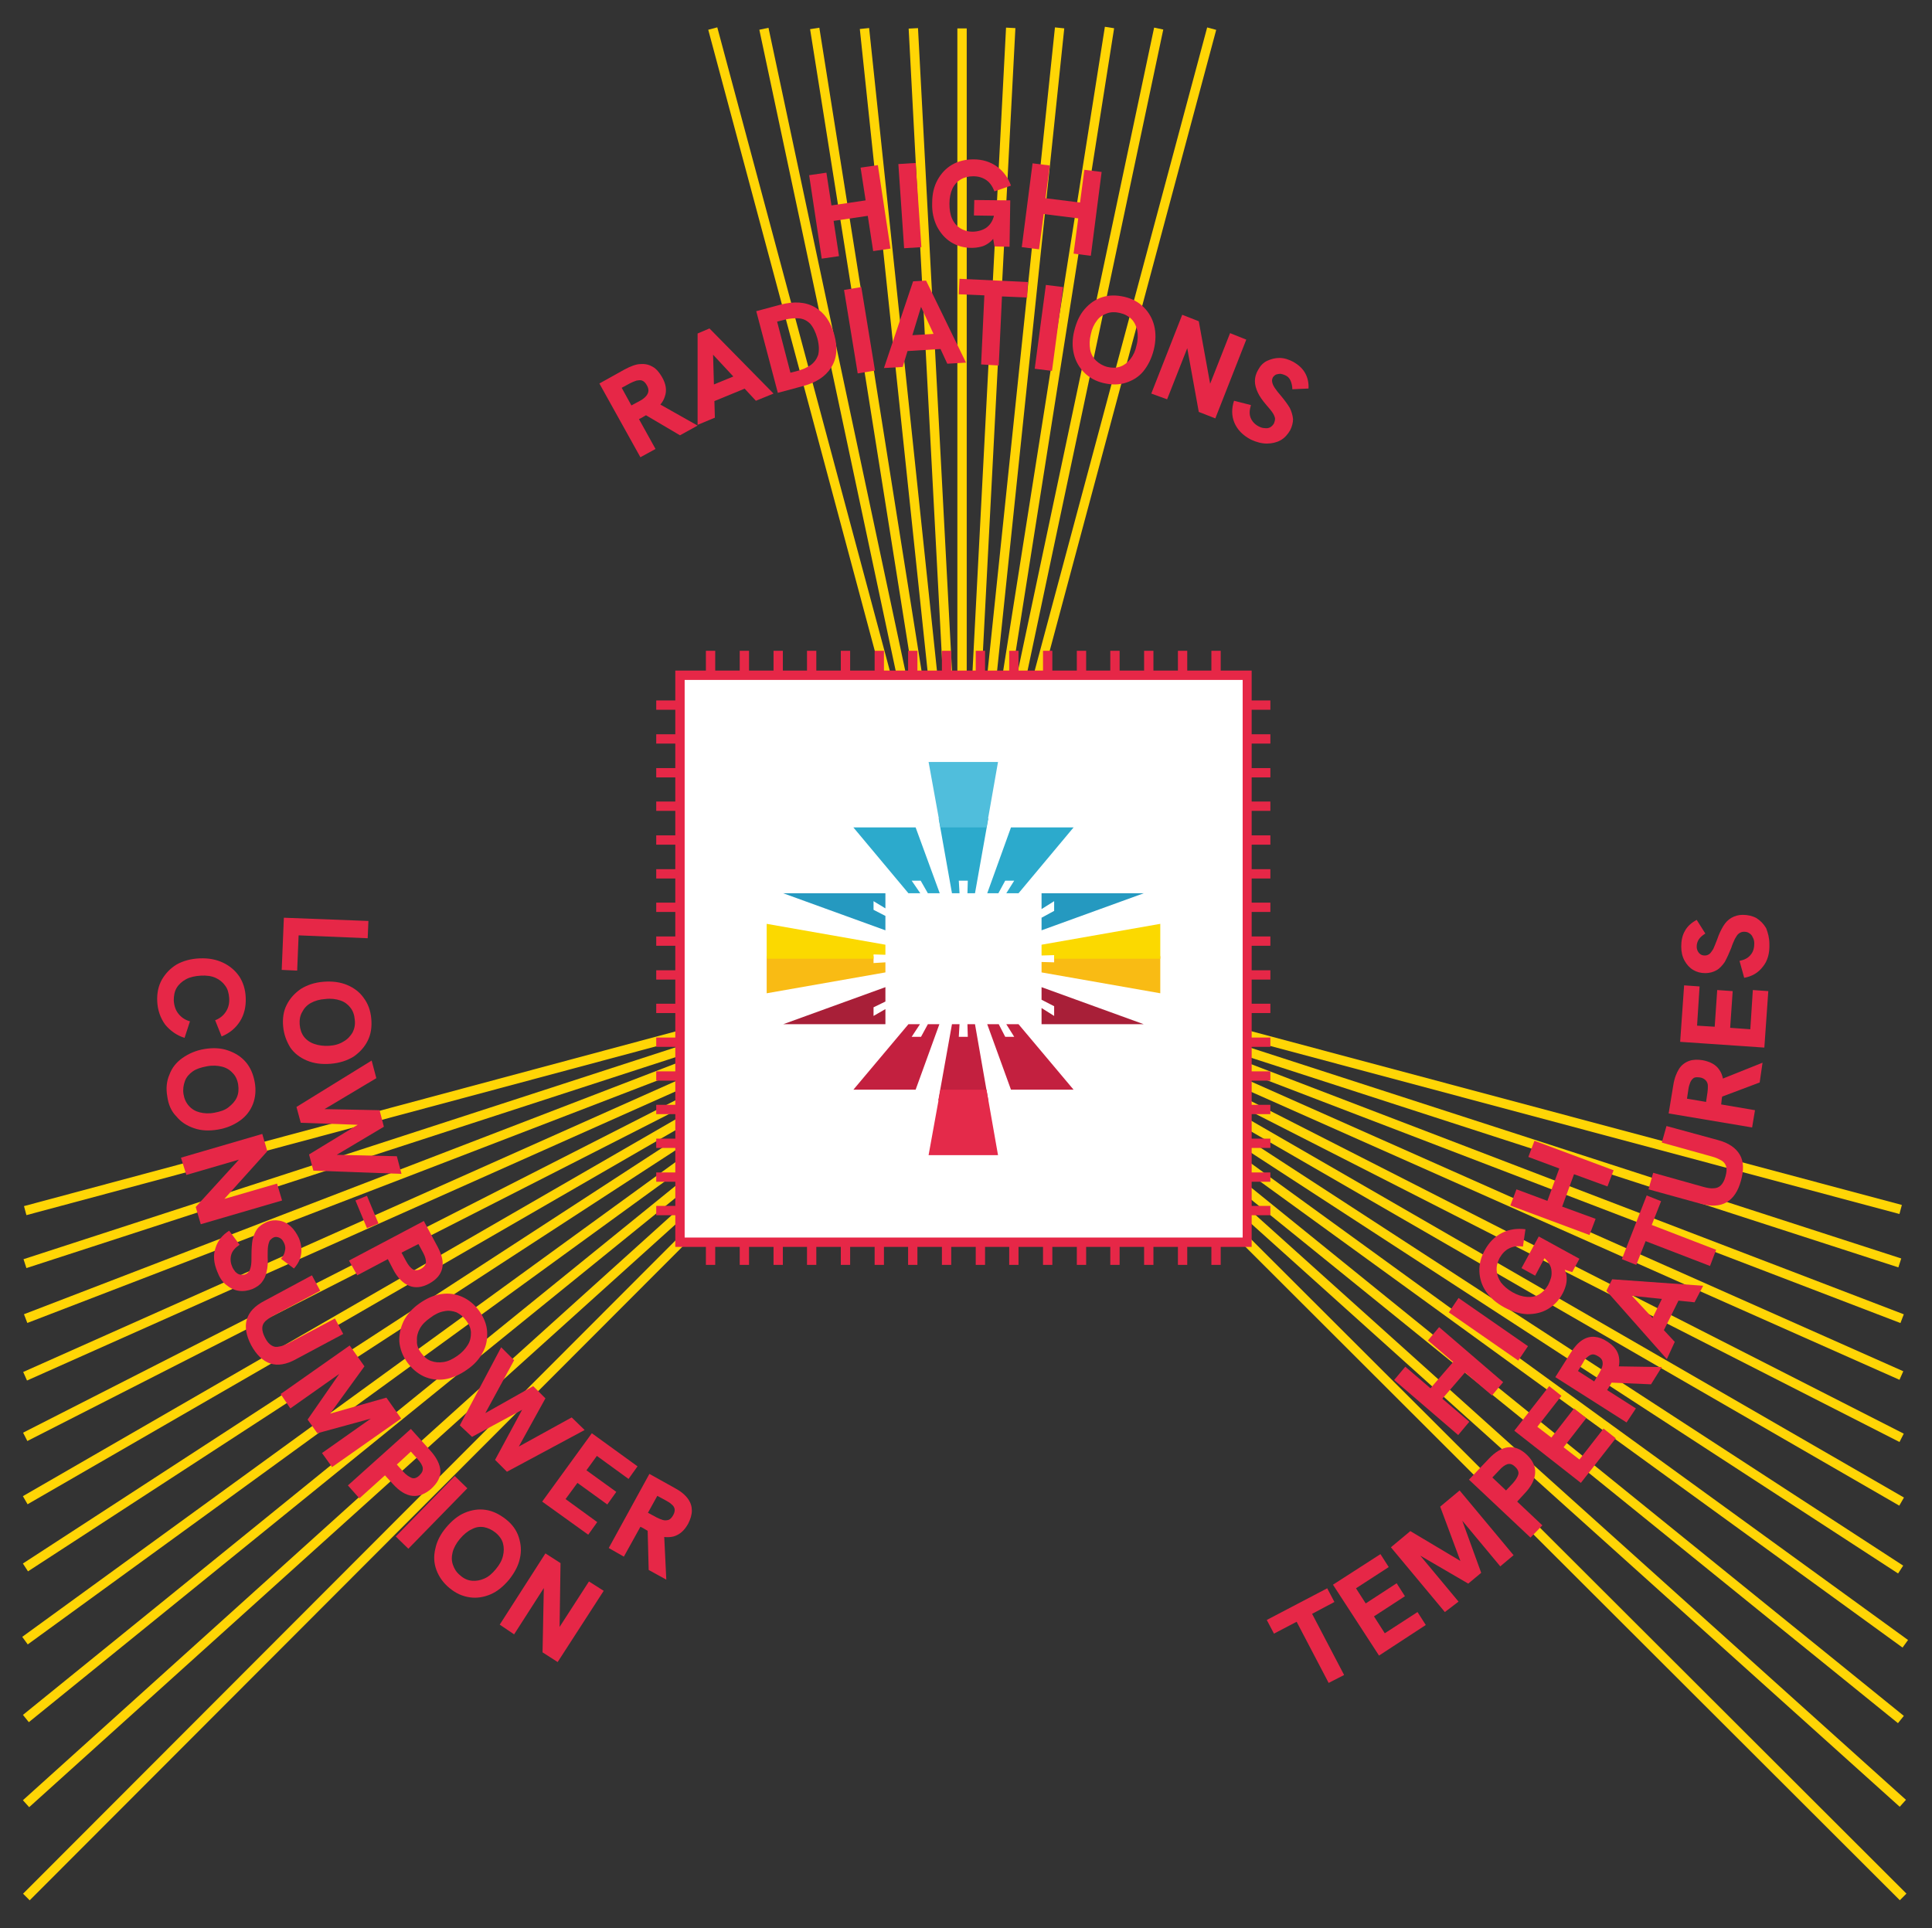 <?xml version="1.0" encoding="utf-8"?>
<!-- Generator: Adobe Illustrator 27.2.0, SVG Export Plug-In . SVG Version: 6.00 Build 0)  -->
<svg version="1.1" id="Layer_1" xmlns="http://www.w3.org/2000/svg" xmlns:xlink="http://www.w3.org/1999/xlink" x="0px" y="0px"
	 viewBox="0 0 537 536" style="enable-background:new 0 0 537 536;" xml:space="preserve">
<rect x="0" y="0" width="537" height="536" fill="#333333" stroke="none"/>
<style type="text/css">
	.st0{opacity:0.1;}
	.st1{fill:#E62747;}
	.st2{opacity:0.5;}
	.st3{opacity:0.15;}
	.st4{fill:none;stroke:#E62747;stroke-width:2.59;stroke-linecap:round;stroke-linejoin:round;stroke-miterlimit:10;}
	.st5{fill:#FFFFFF;}
	.st6{fill:none;stroke:#E62747;stroke-width:3.045;stroke-linecap:round;stroke-linejoin:round;stroke-miterlimit:10;}
	.st7{fill:none;stroke:#E62747;stroke-width:2.59;stroke-miterlimit:10;}
	.st8{fill:#FFFFFF;stroke:#E62747;stroke-width:2.59;stroke-linecap:round;stroke-linejoin:round;stroke-miterlimit:10;}
	.st9{fill:none;stroke:#E62747;stroke-width:3.045;stroke-miterlimit:10;}
	.st10{fill:#FFD505;}
	.st11{fill:#F9BB14;}
	.st12{fill:#2CAACC;}
	.st13{fill:#50BEDC;}
	.st14{fill:#2599C0;}
	.st15{fill:#FBD900;}
	.st16{fill:#A81F38;}
	.st17{fill:#C3203F;}
	.st18{fill:#E42A4A;}
</style>
<g>
	<g>
		<g>
			
				<rect x="-46.9" y="395.6" transform="matrix(0.707 -0.708 0.708 0.707 -240.518 213.501)" class="st10" width="368.4" height="2.6"/>
		</g>
		<g>
			
				<rect x="-38" y="382.6" transform="matrix(0.743 -0.67 0.67 0.743 -221.741 190.676)" class="st10" width="350.6" height="2.6"/>
		</g>
		<g>
			
				<rect x="-30.3" y="370.8" transform="matrix(0.777 -0.63 0.63 0.777 -203.683 169.49)" class="st10" width="335.2" height="2.6"/>
		</g>
		<g>
			
				<rect x="-23.7" y="359.9" transform="matrix(0.809 -0.588 0.588 0.809 -186.266 149.9)" class="st10" width="322" height="2.6"/>
		</g>
		<g>
			
				<rect x="-18" y="349.9" transform="matrix(0.838 -0.545 0.545 0.838 -169.248 131.584)" class="st10" width="310.6" height="2.6"/>
		</g>
		<g>
			
				<rect x="-13.1" y="340.5" transform="matrix(0.866 -0.5 0.5 0.866 -152.543 114.464)" class="st10" width="300.8" height="2.6"/>
		</g>
		<g>
			
				<rect x="-8.9" y="331.7" transform="matrix(0.891 -0.454 0.454 0.891 -136.244 98.655)" class="st10" width="292.3" height="2.6"/>
		</g>
		<g>
			
				<rect x="-5.3" y="323.3" transform="matrix(0.913 -0.407 0.407 0.913 -120.295 84.04)" class="st10" width="285.1" height="2.6"/>
		</g>
		<g>
			
				<rect x="-2.2" y="315.3" transform="matrix(0.933 -0.359 0.359 0.933 -104.478 70.352)" class="st10" width="279" height="2.6"/>
		</g>
		<g>
			
				<rect x="0.3" y="307.6" transform="matrix(0.951 -0.309 0.309 0.951 -88.795 57.582)" class="st10" width="273.8" height="2.6"/>
		</g>
		<g>
			
				<rect x="2.5" y="300.2" transform="matrix(0.966 -0.259 0.259 0.966 -73.499 45.916)" class="st10" width="269.6" height="2.6"/>
		</g>
	</g>
	<g>
		<g>
			
				<rect x="396.7" y="166.3" transform="matrix(0.258 -0.966 0.966 0.258 3.945 608.047)" class="st10" width="2.6" height="270.2"/>
		</g>
		<g>
			
				<rect x="396.6" y="171.7" transform="matrix(0.308 -0.951 0.951 0.308 -18.648 592.09)" class="st10" width="2.6" height="274.3"/>
		</g>
		<g>
			
				<rect x="396.7" y="176.8" transform="matrix(0.358 -0.934 0.934 0.358 -40.066 574.891)" class="st10" width="2.6" height="279.6"/>
		</g>
		<g>
			
				<rect x="396.7" y="181.7" transform="matrix(0.406 -0.914 0.914 0.406 -60.3 556.363)" class="st10" width="2.6" height="285.7"/>
		</g>
		<g>
			
				<rect x="396.7" y="186.5" transform="matrix(0.454 -0.891 0.891 0.454 -79.278 536.645)" class="st10" width="2.6" height="292.9"/>
		</g>
		<g>
			
				<rect x="396.7" y="191.2" transform="matrix(0.5 -0.866 0.866 0.5 -96.948 515.816)" class="st10" width="2.6" height="301.3"/>
		</g>
		<g>
			
				<rect x="396.7" y="195.8" transform="matrix(0.545 -0.838 0.838 0.545 -113.659 493.388)" class="st10" width="2.6" height="311.4"/>
		</g>
		<g>
			
				<rect x="397.4" y="199.6" transform="matrix(0.587 -0.809 0.809 0.587 -128.297 471.944)" class="st10" width="2.6" height="324.3"/>
		</g>
		<g>
			
				<rect x="396.7" y="204.3" transform="matrix(0.629 -0.777 0.777 0.629 -141.643 447.499)" class="st10" width="2.6" height="335.8"/>
		</g>
		<g>
			
				<rect x="396.7" y="208.4" transform="matrix(0.669 -0.744 0.744 0.669 -153.634 423.068)" class="st10" width="2.6" height="351.1"/>
		</g>
		<g>
			
				<rect x="396.7" y="212.5" transform="matrix(0.707 -0.708 0.708 0.707 -164.112 397.953)" class="st10" width="2.6" height="369"/>
		</g>
	</g>
	<g>
		<g>
			
				<rect x="231.5" y="3.3" transform="matrix(0.966 -0.259 0.259 0.966 -27.625 65.043)" class="st10" width="2.6" height="267.8"/>
		</g>
		<g>
			
				<rect x="238.6" y="5" transform="matrix(0.978 -0.208 0.208 0.978 -23.332 53.008)" class="st10" width="2.6" height="264.4"/>
		</g>
		<g>
			
				<rect x="245.6" y="6.3" transform="matrix(0.988 -0.157 0.157 0.988 -18.476 40.445)" class="st10" width="2.6" height="261.9"/>
		</g>
		<g>
			
				<rect x="252.5" y="7.2" transform="matrix(0.995 -0.105 0.105 0.995 -13.007 27.412)" class="st10" width="2.6" height="260.1"/>
		</g>
		<g>
			
				<rect x="259.3" y="7.7" transform="matrix(0.999 -5.282463e-02 5.282463e-02 0.999 -6.886 13.959)" class="st10" width="2.6" height="259"/>
		</g>
		<g>
			<rect x="266.1" y="7.9" class="st10" width="2.6" height="258.6"/>
		</g>
		<g>
			
				<rect x="144.7" y="135.9" transform="matrix(5.204418e-02 -0.999 0.999 5.204418e-02 122.856 403.903)" class="st10" width="259" height="2.6"/>
		</g>
		<g>
			
				<rect x="151" y="135.9" transform="matrix(0.104 -0.995 0.995 0.104 115.26 402.425)" class="st10" width="260" height="2.6"/>
		</g>
		<g>
			
				<rect x="156.9" y="135.9" transform="matrix(0.156 -0.988 0.988 0.156 107.484 400.116)" class="st10" width="262" height="2.6"/>
		</g>
		<g>
			
				<rect x="162.7" y="135.9" transform="matrix(0.207 -0.978 0.978 0.207 99.467 397.245)" class="st10" width="264.4" height="2.6"/>
		</g>
		<g>
			
				<rect x="168.2" y="135.9" transform="matrix(0.259 -0.966 0.966 0.259 91.354 393.51)" class="st10" width="267.7" height="2.6"/>
		</g>
	</g>
	<g>
		<line class="st7" x1="197.5" y1="211.5" x2="197.5" y2="180.9"/>
		<line class="st7" x1="206.9" y1="211.5" x2="206.9" y2="180.9"/>
		<line class="st7" x1="216.3" y1="211.5" x2="216.3" y2="180.9"/>
		<line class="st7" x1="225.6" y1="211.5" x2="225.6" y2="180.9"/>
		<line class="st7" x1="235" y1="211.5" x2="235" y2="180.9"/>
		<line class="st7" x1="244.4" y1="211.5" x2="244.4" y2="180.9"/>
		<line class="st7" x1="253.7" y1="211.5" x2="253.7" y2="180.9"/>
		<line class="st7" x1="263.1" y1="211.5" x2="263.1" y2="180.9"/>
		<line class="st7" x1="272.5" y1="211.5" x2="272.5" y2="180.9"/>
		<line class="st7" x1="281.8" y1="211.5" x2="281.8" y2="180.9"/>
		<line class="st7" x1="291.2" y1="211.5" x2="291.2" y2="180.9"/>
		<line class="st7" x1="300.6" y1="211.5" x2="300.6" y2="180.9"/>
		<line class="st7" x1="309.9" y1="211.5" x2="309.9" y2="180.9"/>
		<line class="st7" x1="319.3" y1="211.5" x2="319.3" y2="180.9"/>
		<line class="st7" x1="328.7" y1="211.5" x2="328.7" y2="180.9"/>
		<line class="st7" x1="338" y1="211.5" x2="338" y2="180.9"/>
	</g>
	<g>
		<line class="st7" x1="197.5" y1="351.6" x2="197.5" y2="321"/>
		<line class="st7" x1="206.9" y1="351.6" x2="206.9" y2="321"/>
		<line class="st7" x1="216.3" y1="351.6" x2="216.3" y2="321"/>
		<line class="st7" x1="225.6" y1="351.6" x2="225.6" y2="321"/>
		<line class="st7" x1="235" y1="351.6" x2="235" y2="321"/>
		<line class="st7" x1="244.4" y1="351.6" x2="244.4" y2="321"/>
		<line class="st7" x1="253.7" y1="351.6" x2="253.7" y2="321"/>
		<line class="st7" x1="263.1" y1="351.6" x2="263.1" y2="321"/>
		<line class="st7" x1="272.5" y1="351.6" x2="272.5" y2="321"/>
		<line class="st7" x1="281.8" y1="351.6" x2="281.8" y2="321"/>
		<line class="st7" x1="291.2" y1="351.6" x2="291.2" y2="321"/>
		<line class="st7" x1="300.6" y1="351.6" x2="300.6" y2="321"/>
		<line class="st7" x1="309.9" y1="351.6" x2="309.9" y2="321"/>
		<line class="st7" x1="319.3" y1="351.6" x2="319.3" y2="321"/>
		<line class="st7" x1="328.7" y1="351.6" x2="328.7" y2="321"/>
		<line class="st7" x1="338" y1="351.6" x2="338" y2="321"/>
	</g>
	<g>
		<line class="st7" x1="322.5" y1="196" x2="353.1" y2="196"/>
		<line class="st7" x1="322.5" y1="205.4" x2="353.1" y2="205.4"/>
		<line class="st7" x1="322.5" y1="214.8" x2="353.1" y2="214.8"/>
		<line class="st7" x1="322.5" y1="224.1" x2="353.1" y2="224.1"/>
		<line class="st7" x1="322.5" y1="233.5" x2="353.1" y2="233.5"/>
		<line class="st7" x1="322.5" y1="242.9" x2="353.1" y2="242.9"/>
		<line class="st7" x1="322.5" y1="252.2" x2="353.1" y2="252.2"/>
		<line class="st7" x1="322.5" y1="261.6" x2="353.1" y2="261.6"/>
		<line class="st7" x1="322.5" y1="271" x2="353.1" y2="271"/>
		<line class="st7" x1="322.5" y1="280.3" x2="353.1" y2="280.3"/>
		<line class="st7" x1="322.5" y1="289.7" x2="353.1" y2="289.7"/>
		<line class="st7" x1="322.5" y1="299.1" x2="353.1" y2="299.1"/>
		<line class="st7" x1="322.5" y1="308.4" x2="353.1" y2="308.4"/>
		<line class="st7" x1="322.5" y1="317.8" x2="353.1" y2="317.8"/>
		<line class="st7" x1="322.5" y1="327.2" x2="353.1" y2="327.2"/>
		<line class="st7" x1="322.5" y1="336.5" x2="353.1" y2="336.5"/>
	</g>
	<g>
		<line class="st7" x1="182.4" y1="196" x2="213" y2="196"/>
		<line class="st7" x1="182.4" y1="205.4" x2="213" y2="205.4"/>
		<line class="st7" x1="182.4" y1="214.8" x2="213" y2="214.8"/>
		<line class="st7" x1="182.4" y1="224.1" x2="213" y2="224.1"/>
		<line class="st7" x1="182.4" y1="233.5" x2="213" y2="233.5"/>
		<line class="st7" x1="182.4" y1="242.9" x2="213" y2="242.9"/>
		<line class="st7" x1="182.4" y1="252.2" x2="213" y2="252.2"/>
		<line class="st7" x1="182.4" y1="261.6" x2="213" y2="261.6"/>
		<line class="st7" x1="182.4" y1="271" x2="213" y2="271"/>
		<line class="st7" x1="182.4" y1="280.3" x2="213" y2="280.3"/>
		<line class="st7" x1="182.4" y1="289.7" x2="213" y2="289.7"/>
		<line class="st7" x1="182.4" y1="299.1" x2="213" y2="299.1"/>
		<line class="st7" x1="182.4" y1="308.4" x2="213" y2="308.4"/>
		<line class="st7" x1="182.4" y1="317.8" x2="213" y2="317.8"/>
		<line class="st7" x1="182.4" y1="327.2" x2="213" y2="327.2"/>
		<line class="st7" x1="182.4" y1="336.5" x2="213" y2="336.5"/>
	</g>
	<g>
		<rect x="189" y="187.7" class="st5" width="157.6" height="157.6"/>
		<path class="st1" d="M347.9,346.6H187.7V186.4h160.2V346.6z M190.3,344h155.1V189H190.3V344z"/>
	</g>
	<g>
		<g>
			<polygon class="st11" points="293,267.5 289.5,267.4 289.5,270.3 322.5,276.1 322.5,265.8 293,265.8 			"/>
		</g>
		<g>
			<polygon class="st11" points="242.8,265.8 213.1,265.8 213.1,276.1 246.1,270.3 246.1,267.5 242.8,267.7 			"/>
		</g>
		<g>
			<polygon class="st12" points="269,244.8 268.9,248.3 271,248.3 274.7,227.5 260.9,227.5 264.6,248.3 266.7,248.3 266.5,244.8 			
				"/>
		</g>
		<g>
			<polygon class="st13" points="277.4,211.8 265.3,211.8 258.1,211.8 261.4,230 274.2,230 			"/>
		</g>
		<g>
			<polygon class="st12" points="255.9,244.8 257.9,248.3 261.2,248.3 254.5,230 237.2,230 252.5,248.3 255.8,248.3 253.4,244.8 			
				"/>
		</g>
		<g>
			<polygon class="st12" points="281.9,244.8 279.7,248.3 283.1,248.3 298.4,230 281,230 274.4,248.3 277.5,248.3 279.4,244.8 			
				"/>
		</g>
		<g>
			<polygon class="st14" points="242.8,250.5 246.1,252.5 246.1,248.3 217.7,248.3 246.1,258.6 246.1,254.6 242.8,252.9 			"/>
		</g>
		<g>
			<polygon class="st15" points="242.8,265.3 246.1,265.4 246.1,262.6 213.1,256.8 213.1,266.5 242.8,266.5 			"/>
		</g>
		<g>
			<polygon class="st15" points="289.5,262.6 289.5,265.6 293,265.5 293,266.5 322.5,266.5 322.5,256.8 			"/>
		</g>
		<g>
			<polygon class="st14" points="293,253.2 289.5,255.1 289.5,258.6 317.9,248.3 289.5,248.3 289.5,252.7 293,250.5 			"/>
		</g>
		<g>
			<polygon class="st16" points="242.8,280 246.1,278.4 246.1,274.4 217.7,284.7 246.1,284.7 246.1,280.5 242.8,282.4 			"/>
		</g>
		<g>
			<polygon class="st16" points="293,282.4 289.5,280.2 289.5,284.7 317.9,284.7 289.5,274.4 289.5,277.9 293,279.7 			"/>
		</g>
		<g>
			<polygon class="st17" points="269,288.2 266.5,288.2 266.7,284.7 264.6,284.7 260.8,305.9 274.7,305.9 271,284.7 268.9,284.7 			
				"/>
		</g>
		<g>
			<polygon class="st17" points="256,288.2 253.4,288.2 255.7,284.7 252.5,284.7 237.2,302.9 254.5,302.9 261.1,284.7 257.9,284.7 
							"/>
		</g>
		<g>
			<polygon class="st17" points="281.9,288.2 279.4,288.2 277.6,284.7 274.4,284.7 281,302.9 298.4,302.9 283.1,284.7 279.7,284.7 
							"/>
		</g>
		<g>
			<polygon class="st18" points="258.1,321.1 277.4,321.1 274.2,302.9 261.4,302.9 			"/>
		</g>
	</g>
	<g>
		<path class="st1" d="M369.3,467.8l-8.9-17l-6.3,3.3l-2-3.8l16.8-8.8l2,3.8l-6.2,3.3l8.9,17L369.3,467.8z"/>
		<path class="st1" d="M383.3,460.2l-12.8-19.7l13.2-8.5l2.3,3.6l-9.1,5.9l2.7,4.2l8.6-5.6l2.3,3.6l-8.6,5.6l3,4.7l9.1-5.9l2.3,3.6
			L383.3,460.2z"/>
		<path class="st1" d="M401.6,448.1l-15-18l5.4-4.5l15.1,9l-0.7,0.6l-6.1-16.4l5.4-4.5l15,18l-3.7,3.1l-11.4-13.7l0.4-0.2l5.7,15.7
			l-3.6,3l-14.4-8.4l0.3-0.3l11.4,13.7L401.6,448.1z"/>
		<path class="st1" d="M425.4,427.4l-17.1-16.1l5.5-5.8c1.8-1.9,3.6-3,5.4-3.2c1.8-0.2,3.5,0.5,5.1,2c1.7,1.6,2.5,3.3,2.4,5.1
			s-1,3.7-2.8,5.6l-2.2,2.4l7,6.6L425.4,427.4z M418.6,414.3l1.9-2c0.8-0.9,1.3-1.7,1.5-2.4c0.2-0.7-0.1-1.5-0.9-2.2
			c-0.7-0.7-1.4-0.9-2.1-0.7c-0.7,0.2-1.5,0.8-2.3,1.7l-1.9,2L418.6,414.3z"/>
		<path class="st1" d="M439.4,412.2l-18.5-14.5l9.7-12.4l3.4,2.7l-6.7,8.6l3.9,3l6.3-8.1l3.4,2.7l-6.3,8.1l4.4,3.4l6.7-8.6l3.4,2.7
			L439.4,412.2z"/>
		<path class="st1" d="M452.1,395.4l-19.8-12.6l4.3-6.8c1-1.6,2.1-2.8,3.2-3.5c1.1-0.7,2.2-1,3.4-0.9c1.2,0.1,2.3,0.5,3.5,1.3
			c1.9,1.2,3,2.6,3.3,4.4c0.3,1.7-0.1,3.6-1.2,5.6c-0.3,0.5-0.6,1-0.9,1.5c-0.3,0.5-0.5,0.9-0.7,1.2l-0.5,0.8l8,5.1L452.1,395.4z
			 M443.1,384l1.4-2.3c0.3-0.6,0.6-1.1,0.8-1.7c0.2-0.6,0.2-1.1,0.1-1.6c-0.1-0.5-0.5-1-1.2-1.4c-0.7-0.4-1.2-0.6-1.7-0.5
			s-0.9,0.4-1.4,0.8s-0.8,0.9-1.1,1.5l-1.4,2.3L443.1,384z M458.9,384.8l-11.6-0.5l2.2-4.5l12.4,0.2L458.9,384.8z"/>
		<path class="st1" d="M463.3,377.8l-16.8-19l1.6-3.2l25.3,1.8L471,362l-17.4-1.8l11.9,12.8L463.3,377.8z M462.4,369.9l-3.2-3.3
			l2.9-5.9l4.6,0.5L462.4,369.9z"/>
		<path class="st1" d="M475.3,351.9l-17.9-6.9l-2.6,6.6l-4-1.6l6.9-17.7l4,1.6l-2.6,6.6l17.9,6.9L475.3,351.9z"/>
		<path class="st1" d="M483.9,328.2c-0.8,2.9-2.1,4.9-4,6c-1.9,1.1-4.3,1.2-7.2,0.4l-14.5-4l1.3-4.6l13.9,3.9
			c1.1,0.3,2.1,0.5,2.9,0.4c0.8,0,1.5-0.3,2-0.8c0.5-0.5,1-1.3,1.3-2.5c0.3-1.1,0.4-2,0.2-2.7c-0.2-0.7-0.6-1.3-1.3-1.7
			c-0.7-0.4-1.5-0.8-2.6-1.1l-14-3.9l1.3-4.6l14.3,3.9c3,0.8,5,2.2,6.1,4.1S484.7,325.3,483.9,328.2z"/>
		<path class="st1" d="M487,313.4l-23.2-3.9l1.3-7.9c0.3-1.9,0.9-3.4,1.6-4.5c0.7-1.1,1.7-1.8,2.8-2.2c1.1-0.4,2.4-0.4,3.7-0.2
			c2.2,0.4,3.8,1.3,4.7,2.7c1,1.4,1.3,3.3,1.1,5.6c-0.1,0.6-0.2,1.1-0.3,1.7c-0.1,0.6-0.2,1-0.2,1.4l-0.1,0.9l9.4,1.6L487,313.4z
			 M474.2,306.3l0.4-2.7c0.1-0.6,0.1-1.3,0.1-1.8s-0.2-1.1-0.6-1.5s-0.9-0.7-1.6-0.8c-0.8-0.1-1.4-0.1-1.8,0.2
			c-0.4,0.3-0.7,0.7-0.9,1.2c-0.2,0.5-0.4,1.1-0.5,1.8l-0.4,2.7L474.2,306.3z M489.1,300.9l-10.9,4.1l0.2-5l11.5-4.6L489.1,300.9z"
			/>
		<path class="st1" d="M490.4,291.2l-23.4-1.6l1.1-15.7l4.3,0.3l-0.7,10.9l4.9,0.3l0.7-10.2l4.3,0.3l-0.7,10.2l5.6,0.4l0.7-10.9
			l4.3,0.3L490.4,291.2z"/>
		<path class="st1" d="M491.8,262.4c0.1,2.6-0.5,4.7-1.8,6.3c-1.3,1.7-3,2.7-5.2,3.1l-1.3-4.7c1.4-0.3,2.4-0.8,3.1-1.7
			c0.7-0.8,1-1.9,1-3.1c0-0.6-0.1-1.2-0.4-1.7c-0.2-0.5-0.5-0.9-1-1.2c-0.4-0.3-0.9-0.4-1.5-0.4c-0.5,0-1,0.2-1.4,0.5
			c-0.4,0.3-0.7,0.8-1.1,1.5c-0.3,0.7-0.7,1.5-1,2.5c-0.6,1.5-1.2,2.8-1.8,3.9c-0.7,1-1.4,1.8-2.3,2.3c-0.9,0.5-1.9,0.8-3.1,0.8
			c-1.3,0-2.4-0.3-3.4-0.9c-1-0.6-1.8-1.5-2.4-2.6c-0.6-1.1-0.9-2.4-0.9-3.9c0-1.6,0.3-3.1,1-4.3c0.7-1.3,1.8-2.3,3.3-3.1l2.4,3.8
			c-0.8,0.5-1.4,1-1.8,1.6c-0.4,0.6-0.6,1.3-0.6,2c0,0.5,0.1,0.9,0.3,1.3c0.2,0.4,0.5,0.7,0.8,0.9c0.3,0.2,0.7,0.3,1.2,0.3
			c0.5,0,0.9-0.2,1.2-0.4c0.4-0.3,0.7-0.8,1.1-1.4c0.3-0.7,0.7-1.6,1.1-2.7c0.5-1.5,1.1-2.7,1.7-3.7s1.4-1.8,2.3-2.3
			c0.9-0.5,1.9-0.8,3.1-0.8c1.4,0,2.7,0.3,3.8,0.9c1.1,0.7,2,1.6,2.7,2.8C491.4,259.3,491.8,260.7,491.8,262.4z"/>
	</g>
	<g>
		<path class="st1" d="M405.3,398.9l-17.8-15.3l3.1-3.7l7,6l6.3-7.3l-7-6l3.1-3.7l17.8,15.3l-3.1,3.7l-7.5-6.4l-6.3,7.3l7.5,6.4
			L405.3,398.9z"/>
		<path class="st1" d="M422,378.2l-19.3-13.4l2.7-4l19.3,13.4L422,378.2z"/>
		<path class="st1" d="M434.3,359.6c-1,1.9-2.4,3.3-4.1,4.3c-1.7,1-3.6,1.4-5.7,1.4c-2.1-0.1-4.2-0.7-6.4-1.9
			c-2.2-1.2-3.8-2.6-5-4.3s-1.8-3.6-1.9-5.6c-0.1-2,0.4-4,1.5-6c1.2-2.2,2.8-3.8,4.8-4.8c2-1,4.2-1.3,6.5-1l-0.7,4.8
			c-1.4-0.2-2.6-0.1-3.8,0.5c-1.1,0.5-2,1.5-2.7,2.7c-0.6,1.2-0.9,2.3-0.8,3.5s0.5,2.3,1.2,3.3c0.8,1,1.8,1.9,3.2,2.7
			c1.4,0.8,2.7,1.2,4,1.3c1.3,0.1,2.4-0.1,3.4-0.7c1-0.6,1.8-1.4,2.5-2.6c0.3-0.6,0.6-1.3,0.8-2c0.2-0.7,0.2-1.5,0.1-2.3
			c-0.1-0.8-0.5-1.5-1.1-2.3c-0.6-0.8-1.5-1.5-2.6-2.1l-1.1-0.6l3.5,0.7l-3.2,6l-3.8-2.1l4.8-8.8l11.3,6.2l-2,3.7l-3.5-1.1l1-0.4
			c0.4,0.7,0.7,1.5,0.9,2.3c0.1,0.8,0.1,1.7-0.1,2.6C435.1,357.8,434.8,358.7,434.3,359.6z"/>
		<path class="st1" d="M441.8,343.3l-22-8.2l1.7-4.5l8.6,3.2l3.3-9l-8.6-3.2l1.7-4.5l22,8.2l-1.7,4.5l-9.3-3.4l-3.3,9l9.3,3.4
			L441.8,343.3z"/>
	</g>
	<g>
		<path class="st1" d="M228.4,71.9l-3.5-23.2l4.8-0.7l1.4,9.1l9.5-1.4l-1.4-9.1l4.8-0.7l3.5,23.2l-4.8,0.7l-1.5-9.8l-9.5,1.4
			l1.5,9.8L228.4,71.9z"/>
		<path class="st1" d="M251.3,69l-1.6-23.4l4.8-0.3l1.6,23.4L251.3,69z"/>
		<path class="st1" d="M270,68.9c-2.2,0-4.1-0.6-5.7-1.6c-1.7-1.1-2.9-2.5-3.9-4.4c-0.9-1.9-1.4-4-1.3-6.5c0-2.5,0.5-4.6,1.5-6.4
			c1-1.8,2.3-3.2,4-4.2c1.7-1,3.7-1.5,6-1.5c2.5,0,4.7,0.7,6.5,2c1.8,1.3,3.1,3.1,3.9,5.3l-4.6,1.6c-0.5-1.3-1.2-2.4-2.2-3.1
			s-2.2-1.1-3.7-1.1c-1.3,0-2.5,0.3-3.5,0.9s-1.8,1.5-2.3,2.6s-0.8,2.5-0.8,4.1s0.2,3,0.7,4.1c0.5,1.2,1.3,2.1,2.2,2.7
			c1,0.6,2.1,1,3.5,1c0.7,0,1.4-0.1,2.1-0.3c0.7-0.2,1.4-0.5,2-1c0.6-0.5,1.1-1.1,1.5-2c0.4-0.9,0.6-2,0.6-3.3l0-1.2l1,3.4l-6.8-0.1
			l0.1-4.3l10,0.1l-0.2,12.9l-4.2-0.1l-0.6-3.6l0.8,0.7c-0.4,0.7-1,1.4-1.7,1.9c-0.7,0.5-1.4,0.9-2.3,1.1S271,68.9,270,68.9z"/>
		<path class="st1" d="M284,68.7l3-23.3l4.8,0.6l-1.2,9.1l9.6,1.2l1.2-9.1l4.8,0.6l-3,23.3l-4.8-0.6l1.3-9.8l-9.6-1.2l-1.3,9.8
			L284,68.7z"/>
	</g>
	<g>
		<path class="st1" d="M178,127.1l-11.4-20.5l7-3.9c1.7-0.9,3.2-1.5,4.5-1.5c1.3-0.1,2.4,0.2,3.4,0.8c1,0.6,1.8,1.6,2.5,2.8
			c1.1,1.9,1.4,3.7,0.8,5.4c-0.5,1.7-1.8,3.1-3.7,4.4c-0.5,0.3-1,0.6-1.5,0.8c-0.5,0.3-0.9,0.5-1.2,0.7l-0.8,0.4l4.6,8.3L178,127.1z
			 M175.5,112.7l2.4-1.3c0.6-0.3,1.1-0.7,1.5-1.1c0.4-0.4,0.7-0.9,0.8-1.4c0.1-0.5,0-1.1-0.4-1.8c-0.4-0.7-0.8-1.1-1.3-1.3
			s-1-0.1-1.6,0c-0.6,0.2-1.1,0.4-1.7,0.7l-2.4,1.3L175.5,112.7z M189,121l-10-5.9l4.1-2.9l10.8,6.1L189,121z"/>
		<path class="st1" d="M193.9,118.1l0-25.4l3.3-1.4l17.8,18.1l-4.9,2l-11.9-12.8l0.5,17.5L193.9,118.1z M198.3,111.6l-0.2-4.6
			l6.1-2.5l3.1,3.4L198.3,111.6z"/>
		<path class="st1" d="M216.2,109.2l-6-22.7l6.7-1.8c3.8-1,7-0.8,9.6,0.7s4.4,4,5.4,7.7c1,3.6,0.7,6.6-0.9,9.1s-4.2,4.2-8.1,5.2
			L216.2,109.2z M219.7,103.6l1.6-0.4c1.6-0.4,3-1,4-1.7s1.7-1.7,2.1-2.8c0.3-1.2,0.3-2.7-0.2-4.6c-0.5-1.8-1.2-3.2-2-4.1
			c-0.9-0.9-1.9-1.4-3.1-1.5c-1.2-0.1-2.6,0-4.1,0.4l-2,0.5L219.7,103.6z"/>
		<path class="st1" d="M238.4,103.8l-3.8-23.2l4.8-0.8l3.8,23.2L238.4,103.8z"/>
		<path class="st1" d="M245.7,102.3l8.1-24.1l3.6-0.2l11.1,22.8l-5.2,0.3L256,85.3l-5.1,16.7L245.7,102.3z M252,97.6l1.2-4.4
			l6.6-0.4l1.8,4.2L252,97.6z"/>
		<path class="st1" d="M272.7,101.3l0.9-19.2l-7.1-0.3l0.2-4.3l19,0.9l-0.2,4.3l-7-0.3l-0.9,19.2L272.7,101.3z"/>
		<path class="st1" d="M287.6,102.5l3.1-23.3l4.8,0.6l-3.1,23.3L287.6,102.5z"/>
		<path class="st1" d="M306.8,106.5c-2.2-0.5-4-1.5-5.4-2.9s-2.4-3.1-2.9-5.1c-0.5-2-0.5-4.2,0.1-6.6c0.6-2.4,1.5-4.4,2.9-6
			c1.4-1.6,3-2.7,4.9-3.3s3.9-0.6,6.1-0.1c2.2,0.5,4,1.5,5.4,2.9c1.4,1.4,2.4,3.1,2.9,5.1c0.5,2,0.5,4.2-0.1,6.7
			c-0.6,2.4-1.6,4.4-2.9,6s-3,2.6-4.9,3.2C311,107,309,107,306.8,106.5z M307.8,102c1.3,0.3,2.5,0.3,3.6-0.1c1.1-0.4,2-1.1,2.8-2.1
			c0.8-1,1.4-2.3,1.7-3.8c0.4-1.5,0.4-2.9,0.2-4.2c-0.3-1.2-0.8-2.3-1.6-3.1c-0.8-0.8-1.9-1.4-3.2-1.7c-1.3-0.3-2.5-0.3-3.6,0.1
			c-1.1,0.4-2.1,1-2.8,2c-0.8,1-1.4,2.3-1.7,3.8c-0.4,1.6-0.4,2.9-0.2,4.2c0.2,1.2,0.8,2.3,1.6,3.1S306.6,101.7,307.8,102z"/>
		<path class="st1" d="M320,109.4l8.6-21.9l4.6,1.8l3.6,19.8l-1.2-0.5l6.3-16l4.5,1.8l-8.6,21.9l-4.6-1.8l-3.6-19.9l1.1,0.4l-6.3,16
			L320,109.4z"/>
		<path class="st1" d="M347.7,122.2c-2.3-1.2-3.8-2.8-4.6-4.7c-0.8-1.9-0.8-4-0.1-6.1l4.7,1.2c-0.4,1.3-0.5,2.5-0.1,3.5
			c0.4,1,1.1,1.8,2.2,2.4c0.6,0.3,1.1,0.5,1.7,0.5c0.6,0.1,1.1,0,1.5-0.2c0.4-0.2,0.8-0.6,1.1-1.1c0.2-0.5,0.3-0.9,0.3-1.4
			c-0.1-0.5-0.3-1-0.7-1.6c-0.4-0.6-1-1.3-1.7-2.1c-1.1-1.3-1.9-2.4-2.4-3.5s-0.8-2.1-0.8-3.2c0-1,0.3-2.1,0.9-3.1
			c0.6-1.1,1.4-2,2.5-2.5s2.2-0.8,3.4-0.8c1.3,0,2.6,0.4,3.9,1.1c1.4,0.8,2.5,1.8,3.2,3c0.7,1.2,1.1,2.7,1,4.4l-4.5,0.2
			c0-0.9-0.2-1.7-0.5-2.4c-0.3-0.7-0.8-1.2-1.5-1.5c-0.4-0.2-0.8-0.3-1.3-0.4c-0.4,0-0.8,0.1-1.2,0.2c-0.4,0.2-0.7,0.5-0.9,0.8
			c-0.2,0.4-0.3,0.8-0.2,1.3c0.1,0.5,0.3,1,0.7,1.6c0.4,0.6,1,1.4,1.8,2.3c1,1.2,1.8,2.3,2.4,3.3c0.5,1,0.8,2.1,0.9,3.1
			c0,1-0.3,2.1-0.8,3.1c-0.7,1.2-1.6,2.2-2.7,2.8c-1.1,0.6-2.4,0.9-3.8,0.9S349.2,122.9,347.7,122.2z"/>
	</g>
	<g>
		<path class="st1" d="M78.9,255.1l23.5,0.9l-0.2,4.8L83,260l-0.4,9.8l-4.3-0.2L78.9,255.1z"/>
		<path class="st1" d="M78.7,285.3c-0.2-2.2,0.1-4.3,1-6c0.9-1.8,2.2-3.2,3.9-4.4c1.8-1.1,3.8-1.8,6.3-2c2.5-0.2,4.7,0.1,6.6,0.9
			c1.9,0.8,3.5,2,4.6,3.6c1.2,1.6,1.9,3.5,2.1,5.8c0.2,2.3-0.1,4.3-1,6.1c-0.9,1.8-2.2,3.2-3.9,4.4c-1.8,1.1-3.9,1.8-6.4,2
			c-2.5,0.2-4.7-0.1-6.6-0.9s-3.5-2-4.6-3.6C79.6,289.4,78.9,287.5,78.7,285.3z M83.3,284.8c0.1,1.3,0.5,2.5,1.2,3.4
			c0.7,0.9,1.7,1.6,2.9,2c1.2,0.4,2.6,0.6,4.1,0.5c1.6-0.1,2.9-0.5,4-1.2c1.1-0.6,1.9-1.5,2.5-2.5c0.5-1,0.8-2.2,0.6-3.6
			c-0.1-1.3-0.5-2.4-1.2-3.3c-0.7-0.9-1.6-1.6-2.8-2c-1.2-0.4-2.6-0.6-4.2-0.4c-1.6,0.1-2.9,0.5-4,1.1c-1.1,0.6-1.9,1.5-2.4,2.5
			C83.4,282.3,83.2,283.5,83.3,284.8z"/>
		<path class="st1" d="M82.4,307.7l20.9-12.9l1.3,4.9l-14.4,8.6l15.3,0.3l1.2,4.6l-13.1,7.8l16.7,0.4l1.3,4.9l-24.5-0.9l-1.2-4.5
			l14.6-8.9l0.2,0.7l-17.1-0.6L82.4,307.7z"/>
		<path class="st1" d="M98.8,333.7l3.2-1.3l3.2,7.7l-3.2,1.3L98.8,333.7z"/>
		<path class="st1" d="M97,350.4l20.8-11l3.8,7.1c1.3,2.4,1.7,4.4,1.3,6.1c-0.4,1.7-1.6,3.1-3.6,4.2c-2,1.1-3.9,1.3-5.6,0.6
			c-1.7-0.7-3.2-2.2-4.4-4.5l-1.5-2.9l-8.5,4.5L97,350.4z M111.6,348.2l1.3,2.4c0.6,1.1,1.2,1.8,1.8,2.2c0.6,0.4,1.4,0.4,2.3-0.1
			c0.9-0.5,1.3-1.1,1.4-1.8c0-0.7-0.2-1.6-0.8-2.7l-1.3-2.4L111.6,348.2z"/>
		<path class="st1" d="M113.2,378.7c-1.3-1.8-2-3.7-2.2-5.7c-0.1-2,0.3-3.9,1.2-5.8c0.9-1.8,2.4-3.5,4.4-4.9c2-1.4,4-2.3,6.1-2.6
			s4,0,5.8,0.8s3.4,2.1,4.7,3.9c1.3,1.8,2.1,3.8,2.2,5.8s-0.2,3.9-1.2,5.7c-0.9,1.8-2.4,3.5-4.5,4.9c-2,1.4-4.1,2.3-6.1,2.6
			c-2.1,0.3-4,0-5.8-0.8C116.1,381.8,114.5,380.5,113.2,378.7z M117,376c0.8,1.1,1.7,1.9,2.8,2.3s2.2,0.5,3.5,0.3
			c1.3-0.2,2.5-0.8,3.8-1.7c1.3-0.9,2.2-1.9,2.9-3s0.9-2.2,0.9-3.4c0-1.2-0.5-2.3-1.3-3.4c-0.8-1.1-1.7-1.8-2.7-2.3
			c-1.1-0.4-2.2-0.6-3.5-0.3c-1.2,0.2-2.5,0.8-3.8,1.8c-1.3,0.9-2.3,1.9-2.9,3c-0.6,1.1-0.9,2.2-0.8,3.4
			C115.8,373.8,116.2,374.9,117,376z"/>
		<path class="st1" d="M127.8,396.2l11.5-21.7l3.6,3.6l-8,14.7l13.3-7.5l3.4,3.4l-7.4,13.4l14.7-8.1l3.6,3.5l-21.6,11.6l-3.3-3.3
			l8.1-15l0.5,0.5l-15,8.1L127.8,396.2z"/>
		<path class="st1" d="M150.7,417.4l13.8-19l12.7,9.2l-2.5,3.5l-8.8-6.4l-2.9,4l8.3,6l-2.5,3.5l-8.3-6l-3.3,4.5l8.8,6.4l-2.5,3.5
			L150.7,417.4z"/>
		<path class="st1" d="M169.2,430.3l11.3-20.6l7,3.9c1.7,0.9,2.9,1.9,3.7,3c0.8,1.1,1.1,2.2,1.1,3.3c0,1.2-0.4,2.4-1,3.6
			c-1.1,2-2.4,3.1-4.1,3.6c-1.7,0.4-3.6,0.2-5.7-0.8c-0.5-0.3-1-0.6-1.5-0.8c-0.5-0.3-0.9-0.5-1.2-0.7l-0.8-0.4l-4.6,8.3
			L169.2,430.3z M180.3,436.4l-0.3-11.6l4.6,1.9l0.6,12.4L180.3,436.4z M180.1,420.5l2.4,1.3c0.6,0.3,1.1,0.5,1.7,0.7
			c0.6,0.2,1.1,0.1,1.6,0c0.5-0.2,0.9-0.6,1.3-1.3c0.4-0.7,0.5-1.3,0.4-1.8c-0.1-0.5-0.4-0.9-0.9-1.3c-0.4-0.4-1-0.7-1.5-1l-2.4-1.3
			L180.1,420.5z"/>
	</g>
	<g>
		<path class="st1" d="M43.7,278.3c-0.1-2.2,0.3-4.2,1.3-6c1-1.7,2.3-3.1,4.1-4.2c1.8-1,3.9-1.6,6.4-1.7c2.5-0.1,4.6,0.3,6.5,1.2
			c1.9,0.9,3.4,2.2,4.5,3.8c1.1,1.7,1.7,3.6,1.8,5.9c0.1,2.5-0.4,4.7-1.6,6.6c-1.2,1.9-2.9,3.3-5.1,4.2l-1.8-4.5
			c1.3-0.5,2.3-1.3,3-2.4c0.7-1.1,1-2.3,0.9-3.8c-0.1-1.3-0.4-2.5-1.1-3.4c-0.7-1-1.6-1.7-2.7-2.2s-2.5-0.7-4.1-0.6
			c-1.6,0.1-3,0.4-4.1,1c-1.1,0.6-2,1.4-2.6,2.4c-0.6,1-0.8,2.2-0.8,3.5c0.1,1.5,0.5,2.7,1.3,3.7c0.8,1,1.8,1.7,3.2,2.1l-1.5,4.6
			c-2.2-0.7-4-2-5.4-3.7C44.6,283,43.8,280.8,43.7,278.3z"/>
		<path class="st1" d="M46.5,304.8c-0.4-2.2-0.2-4.3,0.6-6.1c0.7-1.9,1.9-3.4,3.6-4.6c1.7-1.2,3.7-2.1,6.1-2.5
			c2.4-0.4,4.6-0.3,6.6,0.4s3.6,1.7,4.9,3.2c1.3,1.5,2.1,3.4,2.5,5.6c0.4,2.2,0.2,4.3-0.5,6.1s-1.9,3.4-3.6,4.6
			c-1.7,1.2-3.7,2.1-6.2,2.5c-2.4,0.4-4.6,0.3-6.6-0.4s-3.6-1.7-4.9-3.3C47.6,308.9,46.8,307,46.5,304.8z M51,304.1
			c0.2,1.3,0.7,2.4,1.5,3.3c0.8,0.9,1.8,1.5,3,1.8c1.2,0.3,2.6,0.4,4.1,0.1c1.6-0.3,2.9-0.7,3.9-1.5s1.8-1.6,2.3-2.7
			c0.5-1.1,0.6-2.3,0.4-3.6c-0.2-1.3-0.7-2.4-1.5-3.2c-0.8-0.9-1.8-1.5-3-1.8c-1.2-0.3-2.6-0.4-4.2-0.1c-1.6,0.3-2.9,0.7-3.9,1.4
			c-1,0.7-1.8,1.6-2.2,2.7S50.8,302.8,51,304.1z"/>
		<path class="st1" d="M50.3,321.8l22.6-6.6l1.4,4.8l-13.5,15l-0.3-1.2l16.5-4.8l1.4,4.7l-22.6,6.6l-1.4-4.8l13.6-14.9l0.3,1.2
			l-16.5,4.8L50.3,321.8z"/>
		<path class="st1" d="M60.4,353.5c-1-2.4-1.2-4.6-0.5-6.6c0.6-2,1.9-3.6,3.8-4.8l2.9,3.9c-1.2,0.8-2,1.7-2.3,2.7
			c-0.3,1-0.3,2.1,0.2,3.3c0.2,0.6,0.6,1.1,0.9,1.5c0.4,0.4,0.8,0.7,1.3,0.8c0.5,0.1,1,0.1,1.5-0.1c0.5-0.2,0.8-0.5,1.1-0.9
			c0.2-0.4,0.4-1,0.5-1.7c0.1-0.7,0.1-1.6,0.1-2.7c0-1.6,0.1-3.1,0.3-4.3c0.3-1.2,0.7-2.2,1.3-3c0.6-0.8,1.5-1.4,2.6-1.9
			c1.2-0.5,2.4-0.6,3.5-0.4c1.2,0.2,2.2,0.7,3.2,1.6c0.9,0.8,1.7,2,2.3,3.3c0.6,1.5,0.8,3,0.6,4.4c-0.2,1.4-0.9,2.8-2,4l-3.6-2.7
			c0.6-0.7,1-1.4,1.1-2.2c0.2-0.7,0.1-1.4-0.2-2.1c-0.2-0.4-0.4-0.8-0.7-1.1c-0.3-0.3-0.7-0.5-1.1-0.6c-0.4-0.1-0.8-0.1-1.2,0.1
			c-0.4,0.2-0.7,0.5-1,0.8c-0.2,0.4-0.4,1-0.5,1.7c-0.1,0.7-0.1,1.7-0.1,2.9c0.1,1.6,0,2.9-0.3,4.1c-0.2,1.2-0.7,2.1-1.3,2.9
			c-0.6,0.8-1.5,1.4-2.6,1.9c-1.3,0.5-2.6,0.7-3.9,0.5c-1.3-0.2-2.4-0.8-3.5-1.7C61.8,356.3,61,355.1,60.4,353.5z"/>
		<path class="st1" d="M69.8,373.9c-1.4-2.7-1.8-5.1-1.2-7.1c0.6-2.1,2.2-3.8,4.9-5.2l13.2-7.1l2.3,4.3l-12.8,6.8
			c-1,0.5-1.8,1.1-2.4,1.6c-0.6,0.6-0.9,1.2-0.9,2c0,0.7,0.2,1.6,0.8,2.7c0.5,1,1.1,1.7,1.8,2.1c0.6,0.4,1.3,0.5,2.1,0.3
			c0.8-0.1,1.7-0.5,2.7-1l12.8-6.8l2.3,4.3l-13.1,7c-2.7,1.5-5.1,1.9-7.2,1.2S71.2,376.5,69.8,373.9z"/>
		<path class="st1" d="M78,387.5l19.2-13.5l4.1,5.8L91,394l-0.5-0.7l16.9-4.8l4.1,5.8l-19.2,13.5l-2.8-3.9l14.6-10.3l0.2,0.4
			l-16.1,4.4l-2.7-3.8l9.5-13.7l0.3,0.3l-14.6,10.3L78,387.5z"/>
		<path class="st1" d="M96.7,412.9l17.5-15.7l5.4,6c1.8,2,2.7,3.9,2.8,5.6c0.1,1.8-0.8,3.4-2.5,5c-1.7,1.5-3.5,2.2-5.3,2
			s-3.6-1.3-5.4-3.3l-2.2-2.4l-7.1,6.4L96.7,412.9z M110.3,407.1l1.8,2c0.8,0.9,1.6,1.4,2.3,1.7s1.5,0,2.2-0.7
			c0.7-0.7,1-1.3,0.9-2.1c-0.1-0.7-0.6-1.5-1.5-2.5l-1.8-2L110.3,407.1z"/>
		<path class="st1" d="M110,427.1l16.4-16.8l3.5,3.4l-16.4,16.8L110,427.1z"/>
		<path class="st1" d="M124.9,441.4c-1.7-1.4-2.9-3.1-3.6-5c-0.7-1.9-0.8-3.8-0.3-5.9c0.4-2,1.4-4,3-5.9c1.6-1.9,3.3-3.3,5.2-4.1
			c1.9-0.8,3.9-1.1,5.8-0.8c2,0.3,3.8,1.2,5.6,2.6c1.8,1.4,3,3.1,3.6,5s0.8,3.8,0.3,5.9c-0.4,2-1.5,4-3,5.9
			c-1.6,1.9-3.3,3.3-5.2,4.1s-3.9,1.1-5.8,0.8C128.5,443.7,126.7,442.9,124.9,441.4z M127.9,437.9c1,0.9,2.1,1.4,3.3,1.5
			c1.1,0.1,2.3-0.1,3.4-0.6c1.2-0.5,2.2-1.4,3.2-2.6c1-1.2,1.7-2.4,2-3.7c0.3-1.2,0.3-2.4,0-3.5c-0.3-1.1-1-2.1-2.1-3
			c-1-0.8-2.1-1.3-3.2-1.5c-1.2-0.2-2.3,0-3.4,0.6c-1.1,0.5-2.2,1.4-3.3,2.7c-1,1.2-1.7,2.5-2,3.7s-0.3,2.4,0.1,3.5
			S126.8,437,127.9,437.9z"/>
		<path class="st1" d="M138.9,451.6l12.7-19.8l4.2,2.7l-0.3,20.2l-1.1-0.7l9.3-14.4l4.1,2.6L155,462l-4.2-2.7l0.4-20.2l1,0.7
			l-9.3,14.5L138.9,451.6z"/>
	</g>
</g>
</svg>
